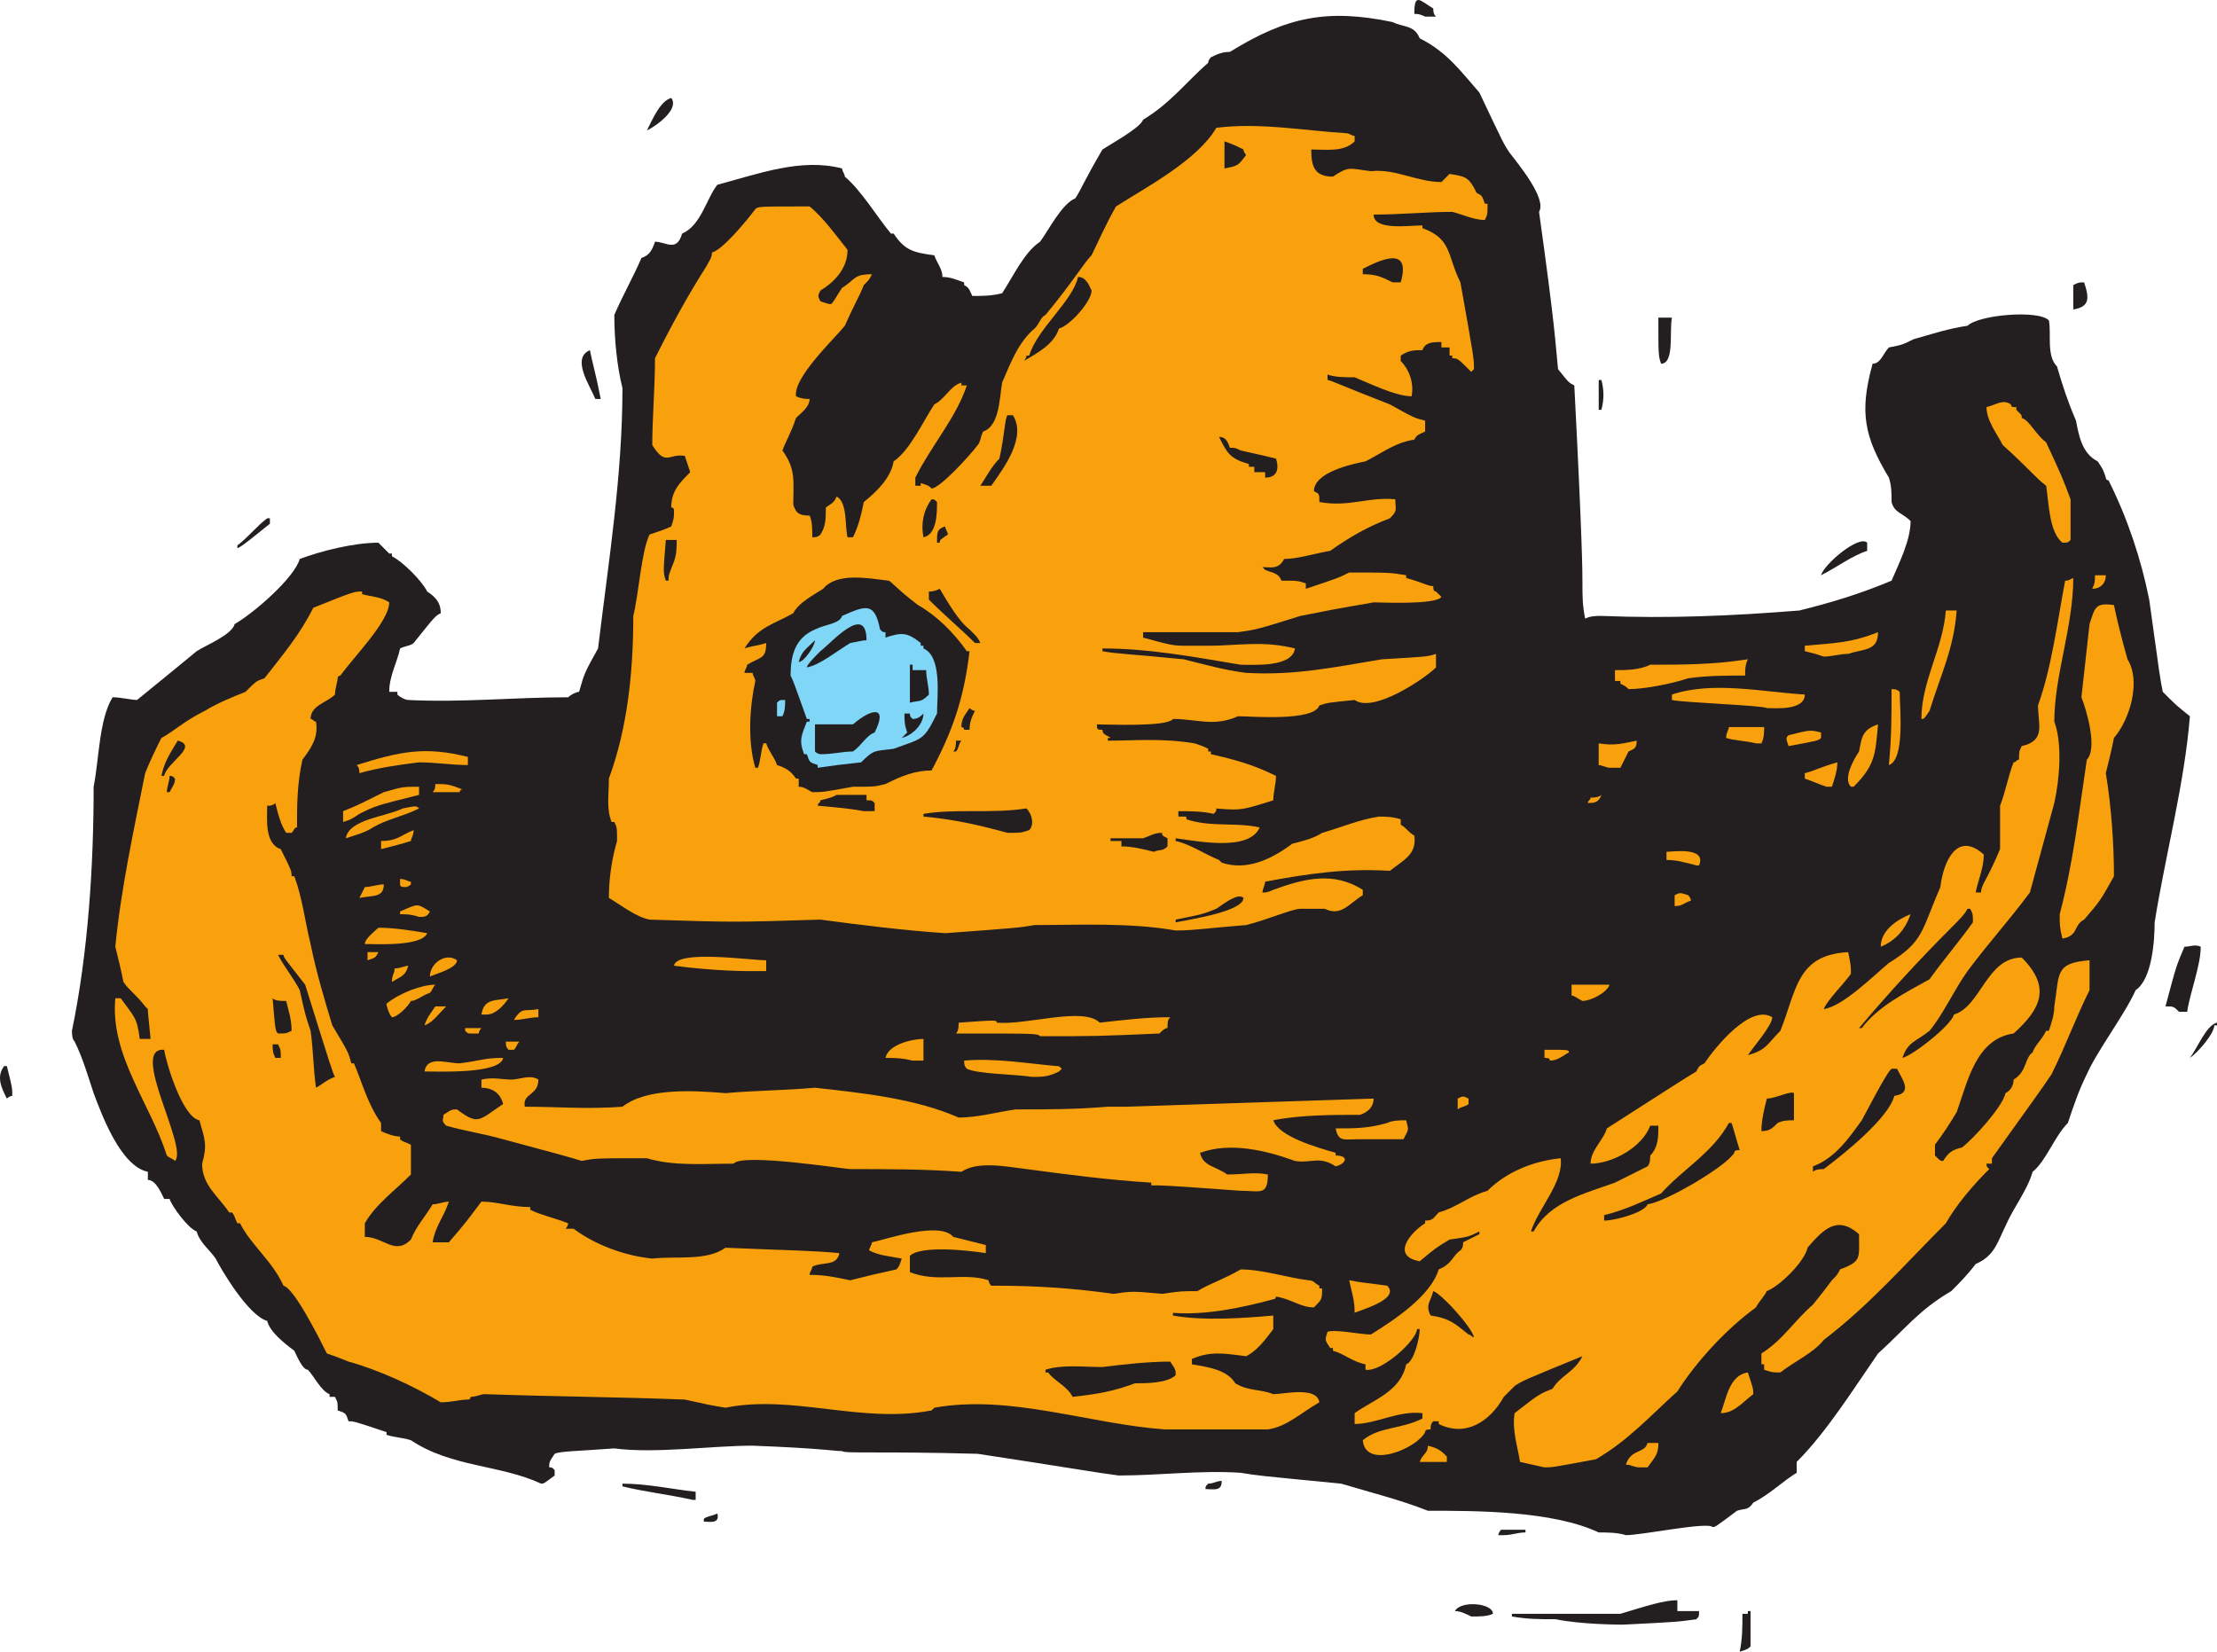 <svg xmlns="http://www.w3.org/2000/svg" width="613.147" height="456.85"><path fill="#231f20" fill-rule="evenodd" d="M481.147 456.85c.75-3.75.75-6.75.75-10.5h1.5v-.75h.75v9.75c-.75.75-.75.75-3 1.5m-32.25-7.5c-.75 0-11.25 0-18.75-1.5-4.5 0-7.5 0-12-.75v-.75h30c7.5-2.25 12-3.75 15.75-3.75v3h6c0 1.5 0 1.5-.75 2.25-5.25.75-5.25.75-20.25 1.5m-42-2.25c-1.5-.75-3-1.5-4.5-1.5 1.5-3 10.5-2.25 10.5.75-1.5.75-3.75.75-6 .75m9-22.5h-1.5c0-.75.75-1.5.75-1.5h6.75v.75c-2.25 0-3.75.75-6 .75"/><path fill="#231f20" fill-rule="evenodd" d="M449.647 424.6c-2.25-.75-5.25-.75-7.5-.75-12.75-6-33.75-6-47.25-6-7.5-3-16.5-5.25-24-7.5-23.25-2.25-23.25-2.25-27.75-3-11.25-.75-22.5.75-33.75.75-6-.75-14.25-2.25-39-6-27-.75-36.75 0-37.5-.75-2.25 0-5.25-.75-24.75-1.5-11.25 0-27 2.25-38.25.75-9.75.75-15 .75-16.5 1.5-1.5 2.25-1.5 2.25-1.5 3.75.75 0 .75 0 1.5.75v1.5c-3 2.25-3 2.25-3.75 2.25-11.25-5.25-24.75-4.5-36-12-2.25-.75-4.5-.75-6.75-1.5v-.75c-9-3-9-3-10.5-3-.75-2.25-.75-2.25-3-3 0-2.25 0-2.25-.75-3.75h-1.5v-.75c-2.25-.75-4.5-5.25-6-6.75-1.5 0-3-3.75-3.75-5.25-3-2.25-6.75-5.25-7.5-8.25-5.25-1.5-12.75-14.25-14.25-17.25-1.5-2.25-4.5-4.5-5.25-7.5-2.25-.75-6.75-6.75-7.5-9h-1.5c-.75-1.5-2.25-5.25-4.5-5.25v-2.25c-7.5-1.5-12.75-15.75-15-21.75-1.5-4.5-3-9.75-5.25-14.25-.75-.75-.75-2.25-.75-3 4.5-21.75 6-45.75 6-67.5 1.5-7.5 1.5-18.75 5.25-24.75 2.25 0 5.25.75 6.75.75 8.25-6.75 12-9.75 16.5-13.5 2.25-1.5 9.75-4.5 10.5-7.5 5.25-3 16.5-12.75 18-18 6-2.25 15-4.5 21.75-4.5l3 3h.75v.75c3 1.5 8.25 6.75 9.75 9.75 2.25 1.5 3.75 3 3.75 6-1.5.75-1.5.75-7.5 8.25-.75.75-2.25.75-3.75 1.5-.75 3.75-3 7.5-3 12h2.25v.75c.75.75 2.25 1.5 3 1.5 15 .75 29.25-.75 44.25-.75.75-.75 2.25-1.5 3-1.5 1.5-5.25 1.5-5.25 5.25-12 3-24.75 6.75-48 6.75-72-1.5-6-2.25-13.5-2.25-20.25 2.25-5.25 5.25-10.5 7.5-15.75 2.25-.75 3-2.25 3.75-4.5 3 0 6 3 7.5-2.25 5.25-2.25 6.75-9.75 9.75-13.5 11.25-3 23.25-7.5 34.5-4.5 0 .75.75 1.5.75 2.25 4.5 3.75 9 11.25 12.75 15.75h.75c3 4.5 5.25 5.25 11.25 6 .75 2.25 2.25 3.75 2.25 6 2.25 0 3.75.75 6 1.5v.75c1.5.75 1.5 1.5 2.25 3 3 0 5.25 0 8.25-.75 3-4.5 6-11.25 10.5-14.25 2.25-3 6-10.5 9.75-12 1.5-2.25 2.25-4.5 7.5-13.5 2.25-1.5 10.5-6 11.25-8.25 7.5-4.5 12-10.5 18-15.75 0-.75.75-1.5.75-1.5 1.5-.75 3-1.5 5.25-1.5 15.75-9.75 27-12 45-8.25 3 1.5 6 .75 7.5 4.5 7.5 3.75 11.25 9 16.5 15 6.75 14.25 6.75 14.25 8.25 16.5 2.25 3 10.5 12.75 8.25 16.5 4.5 32.25 4.5 36 5.25 43.5 3 3.75 3 3.75 4.5 4.5 2.25 43.5 2.25 51.75 2.25 54.75 0 3.75 0 6 .75 9.75 1.5-.75 3-.75 4.5-.75 18.75.75 36 0 54.75-1.5 9-2.25 16.5-4.5 25.5-8.25 2.25-5.25 5.25-11.25 5.25-16.5-2.25-2.25-4.5-2.25-5.25-5.25 0-2.25 0-4.5-.75-6.75-6.75-11.25-8.25-18-4.5-31.5 2.25 0 3-3 4.5-4.5 3.75-.75 3.75-.75 6.75-2.25 5.25-1.5 9.75-3 15-3.75 3-3 19.5-4.5 22.5-1.5.75 3.75-.75 9.75 2.25 12.75 1.5 5.25 3 9.75 5.25 15 .75 3.75 1.5 9 6 11.25 1.5 2.25 1.5 2.25 2.25 4.5 0 .75.75.75.75.75 5.25 10.5 9 21.75 11.25 33 3 21.75 3 21.75 3.75 25.5 3.75 3.75 3.75 3.75 7.5 6.75-1.5 18.75-6.75 38.25-9.75 57 0 5.25-.75 15.75-5.25 18.75-3 6.75-10.5 16.5-13.5 23.25-2.25 4.5-3.75 9-5.25 13.5-3.75 3.75-6 10.5-9.75 13.5-1.5 5.25-5.25 9.75-7.5 15-2.25 4.5-3 8.25-8.25 10.5-2.25 3-4.5 5.25-6.75 7.5-9 5.25-12.75 10.5-20.25 17.25-6.75 9.75-14.25 21.75-22.5 30v3c-3.75 2.25-7.5 6-12 8.25-1.5 2.25-2.25 1.5-4.5 2.25-6 4.5-6 4.5-6.75 4.5-1.5-1.5-19.5 2.25-24 2.25m-255-3.75v-.75c.75-.75 2.25-.75 3.75-1.5.75 3-2.25 2.25-3.75 2.25"/><path fill="#231f20" fill-rule="evenodd" d="M191.647 414.85c-6.75-1.5-13.5-2.25-19.5-3.75v-.75c6.75 0 13.5 1.5 20.25 2.25v2.25h-.75m141.75-3c0-.75 0-.75.75-1.5 1.5 0 2.25-.75 3.75-.75 0 3-2.25 2.25-4.5 2.25"/><path fill="#f9a10d" fill-rule="evenodd" d="m427.147 405.85-6.75-1.5c-.75-4.5-2.25-9-1.5-13.5 6.75-5.25 6.75-5.25 10.5-6.75 2.25-3.75 6-4.5 8.25-9-16.5 6.75-16.5 6.75-18.75 8.25l-3 3c-3.75 6.75-10.5 11.25-18 7.5v-.75h-1.5c-.75.75-.75 1.5-.75 2.25-.75 0-1.5 0-1.5.75-2.25 4.5-16.5 10.5-17.25 2.25 4.5-3.75 10.5-3 16.5-6v-1.5c-6.75-.75-12.75 3-18.75 3v-3c5.25-3.75 12.75-6 14.25-13.5 2.25-.75 3.75-7.5 3.75-9.75h-.75c0 3-9.75 12-14.25 11.25v-1.5c-3.75-.75-6-3-9-3.75v-.75h-.75c-1.5-2.25-1.5-2.25-.75-4.5 2.25-.75 9 .75 12 .75 6-3.75 16.5-10.5 18.75-18 3.75-1.5 3.75-3.75 6-5.25.75-.75.75-1.5.75-2.25l4.5-2.25v-.75c-3 1.5-3 1.5-8.25 2.25-3.75 2.25-3.75 2.25-8.25 6-8.25-1.5-2.25-8.25 1.5-10.5v-.75c2.25 0 2.25-.75 3.75-2.25 5.25-1.5 8.25-4.5 13.5-6 5.25-5.25 12.75-8.25 20.25-9 .75 6.75-6 13.5-8.25 20.25h.75c4.5-8.25 14.25-10.5 22.5-13.5l9-4.5c.75-.75.75-2.25.75-3 2.25-2.25 2.25-5.25 2.25-8.25h-2.25c-2.25 6-10.5 10.5-16.5 10.5 0-3.75 3.75-6.75 4.5-9.75 18.75-12 21-13.5 24.75-15.75.75-1.5.75-1.5 2.25-2.25 3-4.5 12.75-16.5 18.75-12.75 0 2.25-5.25 8.25-6.75 10.5 5.25-1.5 5.25-3 9-6.75 4.5-11.25 4.5-21 18.75-21.75.75 3.75.75 3.75.75 6-1.5 2.25-6.75 7.5-7.5 9.75 5.25-.75 13.5-9 18-12.75 9.75-6 9-9 14.25-21 .75-6.75 4.5-15.75 12-9 0 3.75-1.5 6.75-2.25 10.5h1.5c0-2.25 1.5-3 5.25-12v-12c1.5-3.75 2.25-8.25 3.75-12 .75 0 .75-.75 1.5-.75 0-2.25 0-2.25.75-3.75 6.75-1.5 4.5-6 4.5-11.25 3.75-10.5 5.25-22.5 7.5-34.5.75 0 .75 0 2.25-.75 0 13.5-5.25 27-5.25 39.75 2.25 6 1.5 15.75 0 22.5l-6.75 24.75c-6.75 9-10.5 12.75-17.25 21.75-3.75 5.25-6.75 12-10.5 16.5-3.75 3-6 3-7.5 7.5 3-.75 13.5-9 14.25-12 7.5-2.25 9-15.75 18.75-15.75 8.25 8.25 5.25 14.25-2.25 21-10.5 1.5-12.75 13.5-15.75 21.75-2.25 3.75-3.75 6-6 9v3c1.5 1.5 1.5 1.5 2.25 1.5 1.5-2.25 2.25-3 5.25-3.75 3-2.25 11.25-11.25 12-15 1.5-.75 2.25-2.25 2.25-3.75 3.75-2.25 3-6 5.25-7.5.75-2.25 2.25-3 3.75-6h.75c.75-2.25 1.5-4.5 1.5-6.75 1.5-9 0-12 9.75-12.75v8.25c-3.75 7.5-6.75 15.75-10.5 23.25-3 4.5-5.25 7.5-16.5 23.25v1.5h-1.5c0 .75 0 .75.75 1.5-4.5 4.5-9 9.75-12 15-11.25 11.25-21 22.5-33.75 32.25-3 3.75-8.25 6-12 9-2.25 0-2.25 0-4.5-.75v-1.5h-.75v-3c6-3.75 9-9 14.25-13.5 3-3.75 3-3.75 5.25-6.75 1.5-1.5 1.5-1.5 2.25-3 6-2.25 5.25-3 5.25-9.75-6-5.25-9.75-1.5-14.25 3.75-.75 3.75-7.5 10.5-11.25 12-.75 1.5-2.25 3-3 4.5-8.25 6-16.5 15-21.75 23.25-7.5 6.75-13.5 13.5-22.5 18.75-12 2.25-12 2.25-14.25 2.25m26.25 0c-1.5 0-2.25-.75-3.75-.75 1.5-4.5 5.25-3 6-6h3c0 3-.75 3.75-3 6.75h-2.25"/><path fill="#f9a10d" fill-rule="evenodd" d="M398.647 404.35h-6c.75-2.25 2.25-2.25 2.25-4.5 3 .75 3.75 1.5 5.25 3v1.5h-1.5m-76.5-9c-21-1.5-42.75-9.75-63.75-6l-.75.75c-19.5 3.75-38.25-4.5-57-.75-4.5-.75-4.5-.75-11.25-2.25-19.5-.75-33-.75-55.5-1.5-.75 0-2.25.75-3.75.75 0 0 0 .75-.75.75-2.25 0-4.5.75-7.5.75-7.5-4.5-17.25-9-25.5-11.25-3.75-1.5-3.75-1.5-6-2.25-2.25-4.5-9-18-12-18.75-3-6.75-9-11.25-12-17.25h-.75c-.75-1.5-.75-2.25-1.5-3h-.75c-3-4.5-7.5-7.5-7.5-13.5 1.5-5.25.75-6.75-.75-12-4.5-.75-9-15-9.75-19.5-9.75-.75 6.75 27 3 30.75-.75-.75-1.5-.75-2.25-1.5-4.5-14.25-15.75-27.75-14.25-43.5h1.5c3.75 5.25 4.5 5.25 5.25 11.25h3c-.75-7.5-.75-7.5-.75-8.25l-.75-.75c-2.25-3-4.5-4.5-6-6.75-.75-3.75-1.5-6.75-2.25-9.75 1.5-15.75 5.25-33 8.25-48 1.5-3.75 3-6.75 4.5-9.75 3-1.5 6-4.5 12-7.5 3.75-2.25 7.5-3.75 11.25-5.25 3-3 3-3 5.25-3.75 5.25-6.75 9.75-12 13.5-19.5 11.25-4.5 11.25-4.5 13.5-4.5v.75c3 .75 5.25.75 7.5 2.25 0 5.25-9.75 15-13.5 20.25 0 0-.75 0-.75.75s-.75 3-.75 4.5c-2.25 2.25-6.75 3-6.75 6.75.75 0 .75.75 1.5.75.75 4.5-1.5 7.5-3.75 10.5-1.5 6.75-1.5 12.75-1.5 18.75-.75 0-.75.75-1.5 1.5h-1.5c-1.5-2.25-2.25-5.25-3-8.25-.75.75-1.5.75-2.25.75 0 3.75-.75 10.5 3.75 12 3 6 3 6 3 7.5h.75c2.25 6 3 12.75 4.5 18.75 1.5 7.5 3.75 15 6 22.5 4.5 7.5 4.5 7.5 5.25 10.5h.75c2.25 5.25 3.75 11.25 7.5 16.5v2.25c1.5.75 3.75 1.5 5.25 1.5v.75c.75.75 1.5.75 3 1.5v8.25c-4.5 4.5-9.75 8.25-12.75 13.5v3.75c5.25 0 8.25 5.25 12.75.75 1.5-3.75 3.75-6 6-9.75 1.5 0 3-.75 4.5-.75-1.5 4.5-3.75 6.75-4.5 11.25h4.5c4.5-5.25 4.5-5.25 9-11.25 4.5 0 8.25 1.5 13.5 1.5v.75c3 1.5 6.75 2.25 10.5 3.75 0 0 0 .75-.75 1.5h2.25c6 4.5 14.25 7.5 21.75 8.25 6.75-.75 15 .75 20.25-3 17.25.75 24 .75 31.5 1.5-.75 3.75-4.5 2.25-7.5 3.75 0 .75-.75 1.5-.75 2.25 4.5 0 7.5.75 11.25 1.5 6-1.5 6-1.5 12.75-3 .75-.75.75-.75 1.5-3-3.75-.75-6-.75-9-2.25 0-.75.75-1.5.75-2.25 3.75-.75 18.75-6 22.5-1.5l9 2.25v2.25c-4.5-.75-18-2.25-21 .75v4.5c7.5 3 15 0 21.75 2.25 0 0 0 .75.75 1.5h1.5c11.25 0 21.75.75 32.25 2.25 5.25-.75 5.25-.75 13.5 0 5.25-.75 5.25-.75 9.75-.75 3.75-2.25 6.75-3 12-6 6 0 12.75 2.25 18.75 3 1.5 0 1.5.75 3 1.5v.75h.75c0 3 0 3-2.25 5.25-3.75 0-6-2.25-10.5-3 0 0 0 .75-.75.75-8.25 2.25-18.75 4.5-27.75 3.75v.75c8.25 1.5 19.5.75 27.75 0v3.75c-2.25 3-4.5 6-7.5 7.5-6-.75-9.75-1.5-15 .75v1.5c4.5.75 9.75 1.5 12 5.25 3.75 2.25 6.75 1.5 10.5 3 3 0 12-2.25 12.75 2.25-5.25 3-9 6.75-14.25 7.5h-28.5m153.75-4.5c1.5-3.75 2.25-10.5 7.5-11.25 1.5 4.5 1.5 4.5 1.5 6-3 2.25-5.25 5.25-9 5.25"/><path fill="#231f20" fill-rule="evenodd" d="M296.647 386.35c-1.5-3-5.25-4.5-6.75-6.75h-.75v-.75c4.5-1.5 10.5-.75 15.75-.75 6-.75 12.75-1.5 18.75-1.5 1.5 2.25 1.5 2.25 1.5 3.75-2.25 2.25-8.25 2.25-11.25 2.25-6 2.25-10.5 3-17.25 3.75m109.5-17.25c-3.75-3-5.25-4.5-10.5-5.25-1.5-3 0-3.75.75-6.75 2.25.75 10.5 9.75 11.25 12.75-.75 0-.75-.75-1.5-.75"/><path fill="#f9a10d" fill-rule="evenodd" d="M374.647 363.1c0-3.75-.75-5.25-1.5-9 3.75.75 5.25.75 10.5 1.5 3.75 3.75-7.5 6.75-9 7.5"/><path fill="#231f20" fill-rule="evenodd" d="M443.647 337.6v-1.5c6-1.5 10.5-3.75 15.75-6 6-6.75 14.25-11.25 18.75-19.5h.75c.75 2.25 1.5 5.25 2.25 7.5-.75 0-1.5 0-1.5.75-2.25 3.75-18.75 13.5-24 14.25-.75 2.25-9 4.5-12 4.5"/><path fill="#f9a10d" fill-rule="evenodd" d="M343.147 329.35c-21-1.5-21-1.5-24.75-1.5v-.75c-12-.75-23.25-2.25-34.5-3.75-6-.75-13.5-2.25-18 .75-10.5-.75-20.25-.75-30.75-.75-1.5 0-30-4.5-32.25-1.5-8.25 0-16.5.75-24-1.5-14.25 0-14.25 0-18 .75-2.25-.75-10.5-3-21.75-6-5.25-1.5-10.5-2.25-15.75-3.75-1.5-1.5-.75-1.5-.75-3 2.25-1.5 2.25-1.5 3.75-1.5 6 4.5 6 3 12.75-1.5-.75-3-3-4.5-6-4.5v-2.25c3-.75 6 0 8.25 0s5.25-1.5 7.5 0c0 4.5-4.5 3.75-3.75 7.5 9 0 17.25.75 27 0 6.75-5.25 19.5-4.5 28.5-3.75 8.25-.75 16.5-.75 24.75-1.5 13.5 1.5 27.75 3 39.75 8.25 5.25 0 10.5-1.5 15.75-2.25 9 0 16.5 0 25.5-.75h5.25c22.5-.75 45.75-1.5 68.25-2.25 0 2.25-1.5 3.75-3.75 4.5-7.5 0-16.5 0-24 1.5 1.5 4.5 12 7.5 17.25 9v.75c3.75 0 3 2.25 0 3-4.5-3-6.75-.75-11.25-1.5-8.25-3-18-5.25-26.25-2.25.75 3.75 4.5 3.75 7.5 6 4.5 0 7.5-.75 11.25 0 0 6-2.25 4.5-7.5 4.5"/><path fill="#231f20" fill-rule="evenodd" d="M501.397 324.1v-1.5c6-2.25 9.75-7.5 13.5-12.75 6.75-12.75 7.5-13.5 8.25-14.25h1.5c1.5 3 4.5 6.75-.75 7.5-1.5 6-13.5 15.75-19.5 20.25-.75 0-2.25 0-3 .75"/><path fill="#f9a10d" fill-rule="evenodd" d="M375.397 315.1c-3.75 0-5.25.75-6-3 5.25 0 9 0 14.25-1.5 1.5-.75 3.75-.75 5.25-.75.75 3 .75 2.25-.75 5.25h-12.75"/><path fill="#231f20" fill-rule="evenodd" d="M487.147 312.85c0-3 .75-6 1.5-9 2.25 0 6.75-2.25 7.5-1.5v7.5c-1.5 0-3 0-4.5.75-1.5 1.5-2.25 2.25-4.5 2.25"/><path fill="#f9a10d" fill-rule="evenodd" d="M403.147 306.85v-3c1.5-.75 1.5-.75 3 0v1.5c-.75.75-2.25.75-3 1.5"/><path fill="#231f20" fill-rule="evenodd" d="M1.897 303.85c-1.5-3-3-6-.75-9h.75c1.5 6 1.5 6 1.5 8.25-.75 0-1.5.75-1.5.75m85.5-3c-.75-5.25-.75-10.5-1.5-15.75-1.5-4.5-1.5-4.5-3-11.25-1.5-3-4.5-6.75-6-9.75h1.5c0 .75.75 1.5 6 8.25 7.5 24 7.5 24 8.25 25.5-2.25.75-3.75 2.25-5.25 3"/><path fill="#f9a10d" fill-rule="evenodd" d="M285.397 297.85c-4.5-.75-15-.75-18-2.25-.75-.75-.75-1.5-.75-2.25 8.25-.75 17.25.75 25.5 1.5.75 0 .75 0 1.5.75l-.75.75c-3 1.5-4.5 1.5-7.5 1.5m-168-1.5c.75-4.5 6-2.25 9.75-2.25 6-.75 6.75-1.5 12-1.5-.75 4.5-18 3.75-21.75 3.75m135-3c-3-.75-5.25-.75-7.5-.75.75-3.75 7.5-5.25 10.5-5.25v6h-3m176.25 0c0-.75-.75-.75-1.5-.75v-2.25c6.75 0 6.75 0 6.75.75-1.5.75-3 2.25-5.25 2.25"/><path fill="#231f20" fill-rule="evenodd" d="M76.147 292.6c-.75-1.5-.75-2.25-.75-3.75h1.5c.75 1.5.75 1.5.75 3.75h-1.5m529.5 0c2.25-3 4.5-9 7.5-9.75v.75h-.75c0 2.25-4.5 7.5-6.75 9"/><path fill="#f9a10d" fill-rule="evenodd" d="M141.397 290.35h-.75c-.75-.75-.75-1.5-.75-2.25h3.75c-.75.75-.75 1.5-1.5 2.25h-.75m146.25-3.75c-.75-.75-.75-.75-23.25-.75.75-.75.75-2.25.75-3 10.5-.75 10.5-.75 10.5 0 8.25.75 24-4.5 28.5 0 6.75-.75 12.75-1.5 19.5-1.5-.75.75-.75 1.5-.75 3-.75 0-1.5.75-2.25 1.5-17.25.75-17.25.75-33 .75"/><path fill="#231f20" fill-rule="evenodd" d="M76.897 285.85c-.75-.75-.75-.75-1.5-9.75.75.75 2.25.75 3.75.75.75 3 1.5 5.25 1.5 8.25-1.5.75-1.5.75-3.75.75"/><path fill="#f9a10d" fill-rule="evenodd" d="M130.147 285.85c-.75 0-.75 0-1.5-.75v-.75h4.5c-.75.75-.75 1.5-.75 1.5h-2.25"/><path fill="#231f20" fill-rule="evenodd" d="M514.147 284.35c8.25-9.75 16.5-18.75 25.5-27.75 2.25-2.25 3.75-3.75 4.5-5.25h.75c.75 1.5.75 1.5.75 3.75-3.75 5.25-8.25 10.5-12 15.75-6.75 3.75-14.25 7.5-18.75 13.5h-.75"/><path fill="#f9a10d" fill-rule="evenodd" d="M117.397 283.6c.75-2.25 1.5-3 3-5.25h3c-2.25 2.25-3.75 4.5-6 5.25m24.75-1.5c2.25-3.75 3-2.25 6.75-3v2.25c-2.25 0-4.5.75-6.75.75m-33.75-.75c-.75-.75-1.5-3-1.5-3.75 3.75-3 9.75-5.25 13.5-5.25-.75.75-.75 1.5-1.5 2.25-2.25.75-3.75 2.25-5.25 2.25-.75 1.5-3.75 4.5-5.25 4.5m26.25-.75h-1.5c.75-4.5 3.75-3.75 7.5-4.5-1.5 2.25-3.75 4.5-6 4.5"/><path fill="#231f20" fill-rule="evenodd" d="M602.647 279.85c-1.5-1.5-1.5-1.5-3.75-1.5 3-11.25 3-11.25 5.25-16.5 1.5 0 3-.75 4.5 0 0 5.25-3 12.75-3.75 18h-2.25"/><path fill="#f9a10d" fill-rule="evenodd" d="M437.647 276.85c-1.5-.75-2.25-1.5-3-1.5v-3h10.5c-.75 2.25-5.25 4.5-7.5 4.5m-329.25-5.25c0-2.25.75-2.25.75-3.75 1.5 0 3-.75 3.75-.75-.75 3-2.25 3-4.5 4.5m10.5-1.5c0-3.75 4.5-6.75 7.5-4.5 0 2.25-6 3.75-7.5 4.5m88.5-1.5c-.75 0-9.75 0-21-1.5.75-4.5 21-1.5 25.5-1.5v3h-4.5m-105.75-3v-2.25h3c-.75 1.5-.75 1.5-3 2.25m418.5-3.75c0-4.5 4.5-7.5 8.25-9-1.5 4.5-4.5 7.5-8.25 9m-419.25-.75c0-1.5 3-3.75 3.75-4.5 4.5 0 9 .75 13.5 1.5-1.5 3.75-14.25 3-17.25 3m469.5-1.5c-.75-3-.75-3.75-.75-6.75 3.75-14.25 5.25-27.75 7.5-42.75 3-3 0-13.5-1.5-17.25l2.25-20.25c1.5-4.5 1.5-6 6.75-5.25.75 3.75 2.25 9.75 3.75 15 3.75 6 .75 16.5-3.75 21.75-.75 3.75-1.5 6.75-2.25 9.75 1.5 9 2.25 19.5 2.25 28.5-3.75 6.75-3.75 6.75-8.25 12-3 1.5-1.5 4.5-6 5.25m-309-1.5c-11.25-.75-23.25-2.25-34.5-3.75-24 .75-24 .75-47.25 0-3.75-.75-7.5-3.75-11.25-6 0-5.25.75-10.5 2.25-15.75 0-3.75 0-3.75-.75-5.25h-.75c-1.5-3.75-.75-7.5-.75-12 5.25-14.25 6.75-30 6.75-45 1.5-6 2.25-18 4.5-22.5 2.25-.75 4.5-1.5 6-2.25.75-2.25.75-2.25.75-4.5 0-.75-.75-.75-.75-.75 0-4.5 2.25-6.75 5.25-9.75l-1.5-4.5c-4.5-.75-5.25 3-9-3 0-7.5.75-15.75.75-24 4.5-9 9-17.25 14.25-25.5.75-1.5 1.5-2.25 1.5-3.75 3-.75 9.75-9 12-12 .75-.75.75-.75 15-.75 3.75 3 7.5 8.25 10.5 12 0 5.25-3.75 9-7.5 11.25-.75 1.5-.75 1.5 0 3 2.25.75 2.25.75 3 .75.75-.75 1.5-2.25 3-4.5 3.75-2.25 3-3.75 8.25-3.75-.75 1.5-.75 1.5-2.25 3-1.5 3.75-2.25 4.5-5.25 11.25-3 3.75-14.25 14.25-13.5 19.5 1.5.75 3 .75 3.75.75 0 2.25-2.25 3.75-3.75 5.25-1.5 4.5-3 6.75-3.75 9 3.75 5.25 3 8.25 3 15 .75 2.25 1.5 3 4.5 3 .75 1.5.75 3.75.75 6 .75 0 1.5 0 2.25-.75 1.5-2.25 1.5-4.5 1.5-7.5 2.25-1.5 2.25-1.5 3-3 3 1.5 2.25 8.25 3 11.25h1.5c1.5-3 2.25-6 3-9.75 3.75-3 7.5-6.75 8.25-11.25 4.5-3 8.25-11.25 11.25-15.75 3-1.5 4.5-5.25 7.5-6v.75h1.5c-3 9-9.75 16.5-14.25 25.5v2.25h1.5v-.75c2.25.75 2.25.75 3 1.5 2.25 0 10.5-9 12.75-12 .75-.75.75-2.25 1.5-3.75 4.5-1.5 4.5-9 5.25-13.5 2.25-5.25 4.5-11.25 9-15 1.5-1.5 1.5-3 3-3.75 7.5-9 10.5-14.25 12.75-16.5 1.5-3 3.75-8.25 6.75-13.5 8.25-5.25 22.5-12.75 27.75-21.75 12-1.5 24 .75 36 1.5.75 0 1.5.75 2.25.75v1.5c-3 3-7.5 2.25-12 2.25 0 4.5.75 7.5 6 7.5 4.5-3 4.5-2.25 10.5-1.5 6.75-.75 12.75 3 19.5 3l2.25-2.25c4.5.75 5.25.75 7.5 5.25 1.5.75 1.5.75 2.25 3h.75c0 3 0 3-.75 4.5-3 0-6-1.5-9-2.25-6.75 0-14.25.75-21.75.75 0 4.5 9.75 3 13.5 3v.75c8.25 3 6.75 7.5 10.5 15 3.75 21 3.75 21 3.75 24l-.75.75c-3.75-3.75-3.75-3.75-5.25-3.75v-.75h-.75V96.1h-2.25v-1.5c-2.25 0-4.5 0-5.25 2.25-2.25 0-3.75 0-6 1.5v1.5c2.25 2.25 3.75 6 3 9.75-4.5 0-12-3.75-15.75-5.25-3 0-5.25 0-7.5-.75v1.5c.75 0 3.75 1.5 17.25 6.75 6.75 3.75 6.75 3.75 9.75 4.5v3c-1.5.75-2.25.75-3 2.25-5.25.75-9 3.75-13.5 6-3.75.75-14.25 3-14.25 8.25 1.5.75 1.5.75 1.5 3 8.25 1.5 13.5-1.5 21-.75 0 3 .75 3-1.5 5.25-6 2.25-11.25 5.25-16.5 9-4.5.75-9 2.25-12.75 2.25-1.5 3-3.75 2.25-6 2.25l.75.75c1.5.75 3.75.75 4.5 3 4.5 0 4.5 0 6.75.75v1.5c9-3 9-3 12-4.5 11.25 0 11.25 0 15.75.75v.75c5.25 1.5 6 2.25 7.5 2.25 0 .75 0 1.5.75 1.5l1.5 1.5c-1.5 2.25-17.25 1.5-18.75 1.5-3.75.75-5.25.75-20.25 3.75-12 3.75-12 3.75-17.25 4.5h-26.25v1.5c8.25 2.25 8.25 2.25 12.75 2.25h5.25c8.25 0 15-1.5 24 .75-.75 5.25-11.25 4.5-15 4.5-13.5-2.25-25.5-4.5-38.25-4.5v.75c3.75.75 7.5.75 22.5 2.25 6 1.5 11.25 3 17.25 3.75 13.5.75 24-1.5 37.5-3.75 12.75-.75 12.75-.75 15-1.5v3.75c-3 3-17.25 12.75-22.5 9-7.5.75-7.5.75-9.75 1.5-1.5 4.5-18.75 3-22.5 3-6.75 3-11.25.75-18 .75-1.5 2.25-18 1.5-21 1.5v.75c0 .75.75.75 1.5.75 0 1.5 1.5 1.5 2.25 2.25h-.75v.75c7.5 0 15-.75 24 .75 2.25.75 2.25.75 3.75 1.5v.75h.75v.75c6.75 1.5 12 3 18 6 0 2.25-.75 4.5-.75 6.75-7.5 2.25-8.25 3-15.75 2.25 0 .75 0 .75-.75 1.5-3-.75-6.75-.75-9.75-.75v1.5h1.5c.75 0 .75 0 .75.75 6.75 2.25 13.5.75 20.25 2.25-3 6.75-17.25 3.75-23.25 3v.75c3.75.75 8.25 3.75 12 5.25l.75.75c6.75 2.25 13.5-.75 19.5-5.25 3-.75 6-1.5 8.25-3 5.25-1.5 10.5-3.75 15.75-4.5 1.5 0 3.75 0 6 .75v1.5c1.5.75 2.25 2.25 3.75 3 .75 5.25-3 6.75-6.75 9.75-12-.75-22.5.75-34.5 3 0 .75-.75 2.25-.75 3 .75 0 1.5 0 3-.75 8.25-3 16.5-5.25 24.75 0v1.5c-3.75 2.25-6 6-10.5 3.75h-6.75c-2.25 0-9 3-15 4.5-9.75.75-14.25 1.5-19.5 1.5-12.75-2.25-27-1.5-39-1.5-4.5.75-4.5.75-24.75 2.25"/><path fill="#231f20" fill-rule="evenodd" d="M325.147 255.1v-.75c7.5-1.5 7.5-1.5 11.25-3 2.25-1.5 6-4.5 7.5-3 0 3.75-15 6-18.75 6.75"/><path fill="#f9a10d" fill-rule="evenodd" d="M115.897 253.6c-2.25-.75-3.75-.75-5.25-.75v-.75c5.25-2.25 4.5-2.25 8.25 0-.75 1.5-1.5 1.5-3 1.5m347.25-3v-3c1.5-.75 1.5-.75 3.75 0 0 0 .75.75.75 1.5-2.25.75-2.25 1.5-4.5 1.5m-363.75-2.25 1.5-3c1.5 0 3.75-.75 5.25-.75 0 3.75-3 3-6.75 3.75m12.75-3c-.75 0-1.5 0-1.5-.75v-1.5c1.5 0 2.25.75 3 .75v.75c-.75.75-1.5.75-1.5.75m357-6c-3-.75-5.25-1.5-8.25-1.5v-2.25c1.5 0 11.25-1.5 9 3.75h-.75"/><path fill="#231f20" fill-rule="evenodd" d="M319.147 235.6c-3-.75-6-1.5-9-1.5v-1.5h-3v-.75h9c2.25-.75 3-1.5 5.25-1.5 0 .75 0 .75 1.5 1.5v2.25c-1.5 1.5-2.25.75-3.75 1.5"/><path fill="#f9a10d" fill-rule="evenodd" d="M105.397 234.85v-2.25c4.5 0 5.25-1.5 9-3 0 1.5-.75 2.25-.75 3-2.25.75-5.25 1.5-8.25 2.25m-9.75-3c.75-5.25 11.25-6 15.75-8.25 3.75-.75 3.75-.75 4.5 0-4.5 2.25-9 3-12.75 5.25-2.25 1.5-5.25 2.25-7.5 3"/><path fill="#231f20" fill-rule="evenodd" d="M278.647 230.35c-8.25-2.25-15-3.75-23.25-4.5v-.75c9-1.5 18.75 0 28.5-1.5 1.5 1.5 2.25 4.5.75 6-2.25.75-2.25.75-6 .75"/><path fill="#f9a10d" fill-rule="evenodd" d="M94.897 227.35v-3c3.75-1.5 3.75-1.5 11.25-5.25 5.25-1.5 5.25-1.5 9.75-1.5v2.25c-12 3-12 3-16.5 5.25-2.25 1.5-2.25 1.5-4.5 2.25"/><path fill="#231f20" fill-rule="evenodd" d="M238.897 224.35c-4.5-.75-4.5-.75-12.75-1.5 0-.75.75-.75.75-1.5 3-.75 3-.75 4.5-1.5h8.25v1.5c1.5 0 1.5 0 2.25.75v2.25h-3"/><path fill="#f9a10d" fill-rule="evenodd" d="M439.147 222.1c0-.75.75-.75.75-1.5.75 0 2.25 0 3-.75-.75 2.25-2.25 2.25-3.75 2.25"/><path fill="#231f20" fill-rule="evenodd" d="M46.147 219.1c0-1.5.75-3 .75-4.5.75 0 .75 0 1.5.75 0 1.5-.75 2.25-1.5 3.75h-.75"/><path fill="#f9a10d" fill-rule="evenodd" d="M119.647 219.1c.75-.75.75-1.5.75-2.25 3 0 3.75 0 7.5 1.5-.75 0-.75.75-.75.75h-7.5"/><path fill="#231f20" fill-rule="evenodd" d="M224.647 219.1c-1.5-.75-2.25-1.5-3.75-1.5v-2.25h-.75c-1.5-2.25-3-3-5.25-3.75-.75-2.25-2.25-3.75-3-6h-.75c-.75 2.25-.75 4.5-1.5 6.75h-.75c-2.25-7.5-1.5-17.25 0-24 0-.75-.75-1.5-.75-2.25h-2.25c0-.75.75-1.5.75-2.25 3.75-2.25 5.25-1.5 5.25-6-2.25.75-3.75.75-6 1.5 3.75-6 8.25-6.75 13.5-9.75 1.5-3 6-5.25 8.25-6.75 3.75-4.5 12-3 18-2.25.75 0 2.25 2.25 8.25 6.75 5.25 3 9.75 7.5 13.5 12.75h.75c-1.5 12.75-4.5 21.75-10.5 33-4.5 0-8.25 1.5-12.75 3.75-3 .75-3 .75-9 .75-8.25 1.5-8.25 1.5-11.25 1.5"/><path fill="#f9a10d" fill-rule="evenodd" d="M511.897 217.6c-2.25-2.25.75-7.5 2.25-9.75.75-3.75.75-6 5.25-7.5-.75 8.25-.75 11.25-6.75 17.25h-.75m-6.75 0c-2.25-.75-3.75-1.5-6-2.25v-1.5c3-.75 3.75-1.5 9-3 0 2.25-.75 4.5-1.5 6.75h-1.5"/><path fill="#231f20" fill-rule="evenodd" d="M44.647 214.6c.75-3.75 2.25-6 4.5-9.75 6 1.5-3 6-3.75 9.75h-.75"/><path fill="#f9a10d" fill-rule="evenodd" d="M99.397 213.85c0-.75 0-1.5-.75-2.25 12-3.75 18.75-5.25 30.75-2.25v2.25c-4.5 0-9-.75-13.5-.75-6 .75-11.25 1.5-16.5 3"/><path fill="#7fd6f7" fill-rule="evenodd" d="M226.147 212.35v-.75c-2.25-.75-2.25-.75-3-3h-.75c-1.5-3.75-.75-5.25.75-9h.75v-.75h-.75c-3.75-10.5-3.75-10.5-4.5-12 0-6 1.5-10.5 6.75-12.75 3-1.5 6.75-1.5 7.5-3.75 6.75-3 9-3.75 10.5 3.75.75.75.75.75 1.5.75v1.5c4.5-1.5 6-1.5 9.75 1.5v.75h.75v.75c5.25 2.25 3.75 13.5 3.75 18-3.75 7.5-3.75 6.75-12 9.75-5.25.75-5.25 0-9 3.75-6.75.75-6.75.75-12 1.5"/><path fill="#f9a10d" fill-rule="evenodd" d="M445.147 212.35c-.75 0-2.25-.75-3-.75v-6c4.5.75 6.75 0 10.5-.75 0 2.25-.75 2.25-2.25 3l-2.25 4.5h-3m77.25-.75c.75-7.5.75-14.25.75-21 .75 0 1.5 0 2.25.75 0 4.5 1.5 18.75-3 20.25"/><path fill="#231f20" fill-rule="evenodd" d="M226.897 208.6s-.75 0-1.5-.75v-7.5h10.5c5.25-4.5 9.75-5.25 6 2.25-2.25.75-3.75 3.75-6 5.25-3 0-5.25.75-9 .75m36.75-.75c.75-.75.75-2.25.75-3h1.5c-.75.75-.75 2.25-1.5 3h-.75"/><path fill="#f9a10d" fill-rule="evenodd" d="M494.647 206.35c-.75-2.25-.75-2.25 0-3 6-1.5 6-1.5 9-.75v1.5c-.75.75-.75.75-9 2.25m-9-.75c-3-.75-6-.75-8.25-1.5 0-1.5.75-2.25.75-3h9.75c0 1.5 0 3-.75 4.5h-1.5"/><path fill="#231f20" fill-rule="evenodd" d="m249.397 204.1 1.5-1.5c-.75-2.25-.75-3-.75-5.25h1.5c0 .75 0 .75.75 1.5 1.5 0 2.25-.75 3-1.5 0 3-3 6-6 6.75m17.25-2.25c0-.75-.75-.75-.75-.75 0-2.25.75-3 2.25-5.25 0 0 .75.75 1.5.75-.75 1.5-1.5 3-1.5 5.25h-1.5"/><path fill="#f9a10d" fill-rule="evenodd" d="M531.397 198.85c0-10.5 6-19.5 6.75-30h3c-.75 10.5-4.5 18-7.5 27.75-1.5 2.25-1.5 2.25-2.25 2.25"/><path fill="#7fd6f7" fill-rule="evenodd" d="M214.897 198.1v-3.75c.75-.75.75-.75 2.25-.75 0 1.5 0 3-.75 4.5h-1.5"/><path fill="#f9a10d" fill-rule="evenodd" d="M488.647 195.85c-.75-.75-23.25-1.5-26.25-2.25v-1.5c11.25-3.75 24.75-.75 36.75 0 0 4.5-8.25 3.75-10.5 3.75"/><path fill="#231f20" fill-rule="evenodd" d="M251.647 194.35v-10.5h.75v1.5h3.75c0 2.25.75 4.5.75 6.75-2.25 2.25-2.25 1.5-5.25 2.25"/><path fill="#f9a10d" fill-rule="evenodd" d="M450.397 190.6c-.75-.75-.75-.75-2.25-1.5v-.75h-1.5v-3c3 0 6.75 0 9.75-1.5 9 0 17.25 0 27-1.5-.75 1.5-.75 3-.75 4.5-5.25 0-10.5 0-15.75.75-4.5 1.5-12 3-16.5 3"/><path fill="#231f20" fill-rule="evenodd" d="M223.147 184.6c0-.75 2.25-3 3.75-4.5 3-2.25 12.75-13.5 12.75-3-.75 0-.75 0-4.5.75-3.75 2.25-8.25 6-12 6.75m-2.25-1.5c.75-3 2.25-3.75 4.5-6 0 1.5-3 6-4.5 6"/><path fill="#f9a10d" fill-rule="evenodd" d="M504.397 181.6c-2.25-.75-2.25-.75-5.25-1.5v-1.5c8.25-.75 12.75-.75 20.25-3.75 0 5.25-3.75 4.5-8.25 6-2.25 0-4.5.75-6.75.75"/><path fill="#231f20" fill-rule="evenodd" d="M269.647 177.85c-3.75-3.75-8.25-7.5-12.75-12v-2.25c.75 0 1.5 0 3-.75 2.25 3.75 5.25 9 8.25 11.25 2.25 2.25 2.25 2.25 3 3.75h-1.5"/><path fill="#f9a10d" fill-rule="evenodd" d="M578.647 162.85c.75-1.5.75-2.25.75-3.75h3c0 2.25-1.5 3.75-3.75 3.75"/><path fill="#231f20" fill-rule="evenodd" d="M184.147 160.6c-.75-2.25-.75-2.25 0-11.25h3c0 2.25 0 3.75-.75 6-1.5 3.75-1.5 3.75-1.5 5.25h-.75m319.5-1.5c.75-3 10.5-11.25 12.75-9v2.25c-4.5 1.5-8.25 4.5-12.75 6.75m-438-7.5v-.75c3-2.25 5.25-5.25 8.25-7.5h.75v1.5c-3.75 3-8.25 6.75-9 6.75m193.5-1.5c0-3 0-3.75 2.25-4.5 0 .75.75 1.5.75 2.25-2.25 1.5-2.25 1.5-2.25 2.25h-.75"/><path fill="#f9a10d" fill-rule="evenodd" d="M570.397 150.1c-3.75-3-3.75-11.25-4.5-15.75-3-2.25-4.5-4.5-12-11.25-1.5-3-4.5-6.75-4.5-10.5 3-.75 4.5-2.25 6.75-.75 0 0 0 .75.75.75h.75v.75l.75.75c.75.75.75.75.75 1.5 2.25.75 3.75 4.5 6.75 6.75 4.5 9.75 4.5 9.75 6.75 15.75v11.25c-.75.75-.75.75-2.25.75"/><path fill="#231f20" fill-rule="evenodd" d="M255.397 148.6c-.75-3.75 0-7.5 2.25-10.5.75 0 .75 0 1.5.75 0 3 0 9-3.75 9.75m15.75-14.25c1.5-2.25 3-5.25 5.25-7.5 1.5-6.75 1.5-11.25 2.25-12h1.5c3.75 6-2.25 14.25-6 19.5h-3m78.75-2.25v-1.5h-3v-1.5h-1.5v-.75c-5.25-1.5-6-3-8.25-7.5 1.5 0 2.25.75 3 3 1.5 0 1.5 0 3 .75 6.75 1.5 6.75 1.5 9.75 2.25.75 2.25.75 5.25-3 5.25m92.25-18.75v-8.25h.75c.75 3 .75 5.25 0 8.25h-.75m-277.5-3c-1.5-3.75-6.75-11.25-1.5-13.5.75 3.75 1.5 6 3 13.5h-1.5m294.75-9.75c-.75-2.25-.75-2.25-.75-12.75h3.75c-.75 3.75.75 12.75-3 12.75m-176.25-.75s.75-.75.75-1.5h.75c2.25-7.5 12-15 13.5-21.75 2.25 0 3 2.25 3.75 3.75 0 3-6 9.75-9 10.5-1.5 4.5-6 6.75-9.75 9m290.25-14.25v-6.75c1.5-.75 1.5-.75 3-.75 1.5 4.5 1.5 6.75-3 7.5m-188.25-7.5c-3-1.5-4.5-2.25-8.25-2.25v-1.5c4.5-2.25 13.5-6.75 10.5 3.75h-2.25m-46.5-31.5v-7.5c2.25.75 3.75 1.5 5.25 2.25 0 0 0 .75.75 1.5-2.25 3-2.25 3-6 3.75m-159.75-10.5c1.5-3 3.75-8.25 6.75-9 2.25 3-3.75 7.5-6.75 9m215.25-31.5c-1.5-.75-2.25-.75-3-.75 0-6 1.5-3.75 5.25-1.5 0 .75 0 1.5.75 2.25h-3"/></svg>
